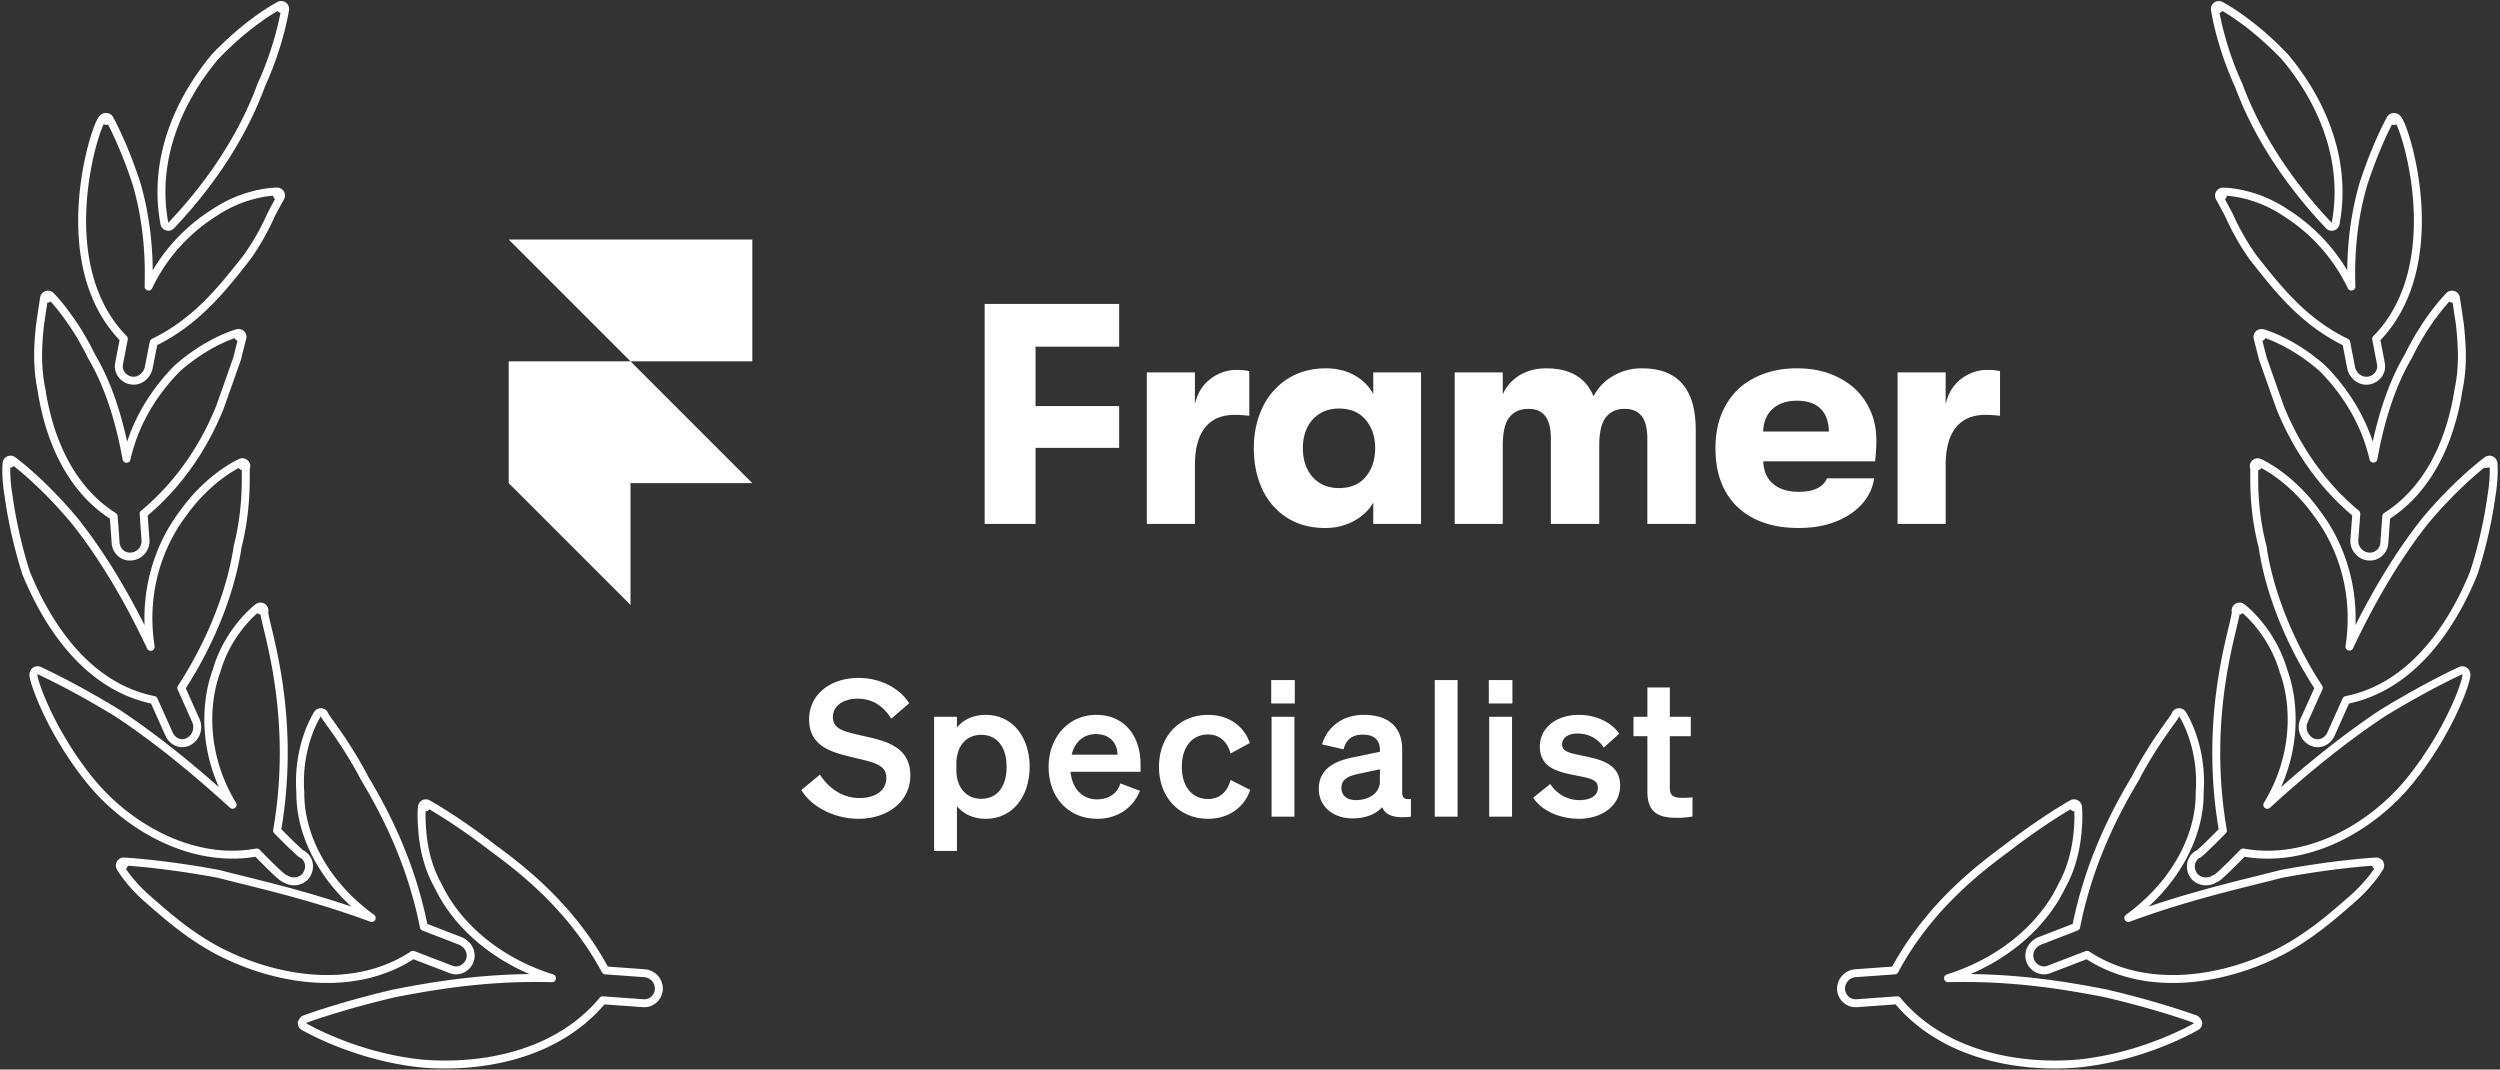 <svg xmlns="http://www.w3.org/2000/svg" width="1122" height="480" fill="none"><rect width="100%" height="100%" fill="#333333" stroke="none"/><path stroke="#fff" stroke-linejoin="round" stroke-width="3.559" d="m126.193 4.022 1.76.267a1.781 1.781 0 0 0-2.569-1.852l.809 1.585Zm0 0c-.809-1.585-.81-1.585-.81-1.584h-.001l-.004.002-.01.005-.035.018-.125.066a32.98 32.98 0 0 0-.47.255c-.406.224-.998.56-1.751 1.009a99 99 0 0 0-6.295 4.118c-5.26 3.715-12.418 9.424-20.057 17.423l-.074.083c-13.73 16.303-28.656 43.41-22.78 74.905a1.78 1.78 0 0 0 3.04.898c20.755-21.908 33.424-43.847 40.407-62.981 4.146-8.996 6.822-17.457 8.463-23.672a130.6 130.6 0 0 0 1.745-7.458 86.778 86.778 0 0 0 .485-2.62l.023-.145.006-.039.002-.01V4.29l.001-.001-1.76-.268Zm-19.14 147.185-.448-1.722h-.002l-.004.001-.011.003-.035.01-.124.034c-.105.029-.255.073-.449.132a38.1 38.1 0 0 0-1.654.551 61.097 61.097 0 0 0-5.895 2.485c-4.914 2.363-11.578 6.262-18.648 12.425a1.861 1.861 0 0 0-.093.087c-8.284 8.333-18.623 21.903-22.902 40.683-3.426-18.849-8.64-34.054-15.799-46.152-4.152-8.539-8.68-15.259-12.178-19.853a92.96 92.96 0 0 0-4.315-5.277 59.388 59.388 0 0 0-1.59-1.725l-.092-.094-.026-.025-.007-.008-.003-.002v-.001s-.001-.001-1.258 1.259m85.533 17.189 1.718.463-.001.002-.002.007-.007.029-.032.118-.124.469a480.251 480.251 0 0 0-2.15 8.548 2.05 2.05 0 0 1-.052.174l-.909 2.573a13819.255 13819.255 0 0 1-6.782 19.176c-6.19 15.474-16.927 33.456-34.261 47.811l.844 11.824c.301 3.568-2.478 7.004-6.156 7.333-3.902.509-6.934-2.444-7.235-6.034l-.001-.02-.86-11.887c-20.535-13.006-29.312-36.502-32.428-56.947-2.376-11.496-1.414-21.788-.637-29.164l.01-.076 1.294-8.656.354-2.368.093-.617.023-.157.006-.04.002-.01v-.003l1.76.263m85.533 17.189 1.718.463a1.778 1.778 0 0 0-2.165-2.185l.447 1.722ZM21.52 134.018l1.257-1.26a1.781 1.781 0 0 0-3.017.997l1.76.263Z"/><path stroke="#fff" stroke-linejoin="round" stroke-width="3.559" d="m124.34 87.754.019-1.78h-.191a33.526 33.526 0 0 0-2.26.127 49.51 49.51 0 0 0-6.265.992 57.096 57.096 0 0 0-19.236 8.225 79.595 79.595 0 0 0-29.731 33.288c.6-18.327-1.735-33.505-5.397-46.152a1.74 1.74 0 0 0-.018-.059c-2.967-9.057-5.974-16.286-8.245-21.26a140.228 140.228 0 0 0-2.756-5.716 81.958 81.958 0 0 0-1.048-1.976l-.016-.027-.004-.008-.001-.003c-.001 0-.001-.001-1.55.874l1.549-.875a1.781 1.781 0 0 0-.535-.587 1.899 1.899 0 0 0-1.594-.267c-.397.11-.675.321-.82.447-.298.256-.525.578-.682.824-.341.532-.71 1.282-1.088 2.168-.77 1.798-1.693 4.426-2.627 7.68-1.868 6.516-3.808 15.665-4.604 25.924-1.566 20.176 1.267 45.087 18.34 62.475l-2.103 10.948c-.83 3.892 1.906 7.254 5.607 7.776 3.735.534 6.862-2.288 7.63-5.627l.01-.054 2.255-11.431c18.81-9.128 30.293-23.592 39.962-35.771.537-.676 1.068-1.346 1.595-2.007.017-.022.035-.045.051-.068 5.274-7.31 8.806-14.296 11.094-19.402a226.467 226.467 0 0 1 3.042-5.727 148.906 148.906 0 0 1 1.081-1.928l.057-.098.013-.024.003-.005.001-.001a1.78 1.78 0 0 0-1.518-2.675l-.02 1.78Zm-7.439 186.24c-1.065-1.426-1.065-1.426-1.066-1.425l-.002.001-.003.003-.011.008-.036.027-.125.097c-.107.084-.259.205-.452.364-.385.317-.933.785-1.602 1.401a55.881 55.881 0 0 0-5.159 5.462c-3.97 4.795-8.612 11.921-11.286 21.243-5.319 14.319-6.354 37.677 7.235 60.006C84.944 343.446 68.17 330.298 52.651 320a1.419 1.419 0 0 0-.058-.037c-10.536-6.42-19.27-11.148-25.376-14.283a285.477 285.477 0 0 0-8.765-4.318l-.175-.083-.455-.216-.028-.014a1.785 1.785 0 0 0-.546-.213 1.838 1.838 0 0 0-1.341.233c-.411.253-.62.599-.718.814a2.23 2.23 0 0 0-.19.899c-.006.356.055.756.125 1.117.149.767.438 1.835.855 3.135.84 2.616 2.252 6.33 4.28 10.766 4.058 8.872 10.617 20.702 20.094 32.459l.004.004c17.287 21.302 46.324 37.567 74.89 32.317 2.114 2.172 4.873 4.968 7.241 7.255 1.309 1.264 2.523 2.397 3.452 3.186.455.386.892.734 1.262.975a3.4 3.4 0 0 0 .719.367c.038.013.086.029.143.044 2.963 1.848 7.036 1.48 9.237-1.419l.008-.011c2.14-2.863 1.842-7.135-1.248-9.334a1.77 1.77 0 0 0-.613-.28 13.71 13.71 0 0 1-.852-.687c-.844-.724-1.991-1.791-3.274-3.025-2.301-2.212-4.968-4.889-6.959-6.905 4.79-27.721 3.016-51.647.212-69.075-1.417-8.808-3.098-15.958-4.322-21.076l-.173-.722c-.535-2.233-.96-4.005-1.223-5.337-.145-.738-.23-1.283-.26-1.663-.012-.147-.014-.245-.012-.304a1.78 1.78 0 0 0-2.749-2.001l1.065 1.426Zm1.688.513-.002.013a.111.111 0 0 1 .002-.013Z"/><path stroke="#fff" stroke-linejoin="round" stroke-width="3.559" d="m55.549 388.418.09-1.777h.014l.04.002.152.009.591.035a169.5 169.5 0 0 1 2.283.162c1.994.153 4.91.406 8.614.805 7.407.798 17.967 2.179 30.598 4.516.04.007.08.016.118.026 3.29.845 6.72 1.699 10.285 2.586 16.731 4.165 36.426 9.067 58.475 17.205-22.736-16.5-32.235-38.755-32.013-56.207-.779-10.597 1.126-19.392 3.233-25.549 1.056-3.087 2.164-5.515 3.015-7.182.425-.833.787-1.477 1.046-1.918a22.661 22.661 0 0 1 .393-.646l.013-.02a1.78 1.78 0 0 1 3.267.652l.042.071c.194.323.526.811 1.01 1.495.327.462.719 1.008 1.165 1.629.827 1.15 1.836 2.556 2.952 4.154 3.465 4.968 8.145 12.069 12.75 20.896 9.299 15.512 20.827 37.808 26.532 66.592l16.423 6.357.075.031c3.11 1.371 5.312 4.662 4.241 8.46l-.014.046c-1.039 3.337-4.986 5.765-8.716 4.15l-16.893-6.473c-26.15 17.282-61.199 11.872-87.606-1.888l-.012-.006c-12.678-6.734-22.733-15.543-30.305-22.177-.753-.659-1.482-1.298-2.186-1.91a3.063 3.063 0 0 1-.037-.033c-3.961-3.645-6.742-6.922-8.541-9.303a45.094 45.094 0 0 1-1.989-2.836 26.56 26.56 0 0 1-.616-1.01l-.034-.061-.01-.019-.004-.007-.002-.002v-.001l1.56-.854Zm0 0 .089-1.777a1.777 1.777 0 0 0-1.65 2.63l1.56-.853Z"/><path stroke="#fff" stroke-linejoin="round" stroke-width="3.559" d="m191.117 362.302-1.77-.189v.007l-.002.012-.004.042-.013.147c-.011.127-.026.31-.041.547-.03.474-.064 1.164-.08 2.054-.032 1.778.006 4.353.285 7.592.466 6.481 1.979 16.024 7.327 25.403 7.29 15.362 24.093 32.648 50.921 41.102-28.373-.73-51.375 3.021-70.608 6.763l-.064.014c-12.21 2.844-22.322 5.762-29.387 7.971a298.94 298.94 0 0 0-8.194 2.683 204.205 204.205 0 0 0-2.721.963l-.144.053-.036.013-.002.001h-.001l-.008.003-.003.001-.001.001.001.001c-.449.252-1.067 1.107-1.158 1.666a1.781 1.781 0 0 0 1.039 1.618l.142.078.095.053.683.374c.69.376 1.708.919 3.022 1.582a140.534 140.534 0 0 0 11.204 5.025c9.517 3.791 22.853 7.974 38.098 9.468l.032.003c28.267 2.257 61.044-4.646 80.766-28.424l18.066 1.305.014.001c3.738.315 6.997-2.569 7.113-6.367v-.005c.107-3.799-2.841-6.788-6.419-7.09l-.023-.001-17.532-1.254c-14.112-26.22-34.322-43.171-50.09-54.638-8.329-6.464-15.724-11.489-21.044-14.901a214.047 214.047 0 0 0-6.286-3.891c-.741-.44-1.316-.774-1.707-.998l-.448-.255-.117-.065-.03-.017-.009-.005-.002-.001-.001-.001-.863 1.556Zm0 0-1.77-.19a1.779 1.779 0 0 1 2.633-1.366l-.863 1.556ZM4.72 208.063l-1.769-.193v.003l-.001.006-.002.019-.006.061-.019.218c-.015.187-.034.458-.052.808a46.012 46.012 0 0 0-.044 3.01c.04 2.586.278 6.291 1.06 10.833 1.244 8.977 3.683 21.394 7.815 34.278.014.045.03.089.048.132 9.885 24.11 27.836 51.046 57.285 56.935l6.881 15.389.005.011c1.525 3.348 5.476 5.15 8.94 3.136 3.173-1.841 4.53-5.906 3.078-9.221l-.004-.011-6.573-14.73c14.513-22.342 22.589-45.22 25.286-63.38 2.574-10.193 3.335-19.146 3.56-25.593.095-2.723.094-5.007.093-6.725l.001-.897c.001-.91.01-1.556.039-1.979.004-.054.007-.099.011-.136a1.778 1.778 0 0 0-2.291-2.44l.705 1.634-.706-1.634-.002.001-.004.002-.012.005-.039.017-.135.061c-.115.053-.281.13-.492.233-.422.206-1.028.515-1.787.936a60.244 60.244 0 0 0-6.15 3.951c-4.995 3.632-11.468 9.372-17.44 17.832-9.712 12.785-18.426 33.919-14.368 59.664-11.25-23.87-22.797-42.251-33.85-56.215l-.026-.032c-7.427-8.949-14.406-15.793-19.535-20.403a143.48 143.48 0 0 0-6.135-5.231 87.782 87.782 0 0 0-2.155-1.674l-.12-.088-.032-.024-.01-.006-.002-.002-.001-.001-1.045 1.44Zm0 0-1.769-.194a1.78 1.78 0 0 1 2.813-1.246l-1.044 1.44Z"/><path fill="#fff" d="M228.311 107.496h109.327v54.664h-54.664l-54.663-54.664Zm0 54.664h54.663l54.664 54.663H228.311V162.16Zm0 54.663h54.663v54.664l-54.663-54.664Zm213.599-80.432h60.369v19.184H464.76v26.659h37.519v18.76H464.76v34.133h-22.85v-98.736Zm72.781 30.749h21.582v14.246c1.128-4.895 3.434-8.654 6.912-11.284 3.566-2.73 7.526-4.09 11.848-4.09 2.258 0 4.141.192 5.641.564v20.031c-2.153-.26-4.319-.4-6.488-.424-5.925 0-10.386 1.924-13.4 5.781-3.003 3.761-4.513 9.402-4.513 16.928v26.235h-21.572V167.14h-.01Zm80.052 69.822c-6.581 0-12.32-1.554-17.209-4.657a30.13 30.13 0 0 1-11.001-12.695c-2.539-5.449-3.816-11.616-3.816-18.476 0-6.772 1.325-12.887 3.956-18.337a30.61 30.61 0 0 1 11.284-12.835c4.978-3.102 10.67-4.657 17.069-4.657 4.793 0 9.078 1.039 12.836 3.106 3.758 2.073 6.58 4.895 8.462 8.462v-9.733h21.439v67.987h-21.439v-9.593c-1.882 3.386-4.796 6.157-8.746 8.323a26.696 26.696 0 0 1-12.835 3.105Zm6.207-17.916c5.169 0 9.167-1.691 11.989-5.077 2.822-3.385 4.233-7.666 4.233-12.835 0-5.077-1.411-9.31-4.233-12.696-2.822-3.386-6.82-5.077-11.989-5.077-4.896 0-8.838 1.643-11.848 4.937-2.914 3.293-4.373 7.567-4.373 12.836 0 5.268 1.459 9.59 4.373 12.975 3.01 3.294 6.959 4.937 11.848 4.937Zm51.907-51.906h21.582v9.873c1.51-3.484 3.949-6.306 7.331-8.462 3.485-2.156 7.527-3.246 12.132-3.246 10.721 0 17.824 4.182 21.299 12.556a21.456 21.456 0 0 1 8.606-9.027 24.683 24.683 0 0 1 13.115-3.529c16.082 0 24.121 9.211 24.121 27.646v42.176h-21.722v-38.226c0-4.602-.847-7.988-2.539-10.154-1.694-2.159-4.233-3.246-7.618-3.246-3.666 0-6.488 1.271-8.463 3.81-1.975 2.446-2.962 6.72-2.962 12.835v34.981h-21.722v-38.366c0-4.606-.844-7.947-2.538-10.014-1.593-2.159-4.09-3.246-7.469-3.246-3.765 0-6.635 1.271-8.609 3.81-1.975 2.446-2.962 6.72-2.962 12.835v34.981h-21.575V167.14h-.007Zm189.259 30.468c0 2.911-.192 6.064-.574 9.45h-50.205c.191 4.421 1.691 7.8 4.513 10.157 2.822 2.347 6.638 3.526 11.424 3.526 6.68 0 10.913-2.026 12.696-6.068h21.158c-1.038 6.679-4.704 12.081-11.004 16.221-6.205 4.042-13.823 6.068-22.85 6.068-11.657 0-20.826-3.153-27.506-9.453-6.58-6.304-9.873-15.091-9.873-26.375 0-7.336 1.503-13.683 4.513-19.044a29.774 29.774 0 0 1 12.836-12.412c5.551-2.911 11.991-4.373 19.333-4.373 6.953 0 13.109 1.363 18.47 4.093 5.453 2.73 9.641 6.536 12.552 11.425 3.013 4.895 4.517 10.488 4.517 16.785Zm-21.309-3.95c-.092-4.513-1.36-7.95-3.809-10.297-2.44-2.347-5.972-3.526-10.578-3.526-4.605 0-8.271 1.268-11.001 3.81-2.63 2.446-3.994 5.78-4.093 10.013h29.481Zm30.823-26.518h21.582v14.246c1.128-4.895 3.434-8.654 6.912-11.284a19.079 19.079 0 0 1 11.848-4.09c2.255 0 4.141.192 5.641.564v20.031c-2.153-.26-4.319-.4-6.488-.424-5.924 0-10.386 1.924-13.4 5.781-3.013 3.761-4.513 9.402-4.513 16.928v26.235H851.63V167.14ZM359.62 354.572l8.371-6.919c4.27 6.663 10.676 10.506 17.68 10.506 6.918 0 12.128-3.16 12.128-9.054 0-6.235-6.406-7.089-15.545-9.309-9.224-2.221-19.132-4.954-19.132-16.912 0-11.36 9.737-18.62 22.122-18.62 10.505 0 18.705 4.954 22.805 11.36l-8.029 6.918c-3.416-5.295-7.943-8.968-15.118-8.968-6.577 0-11.103 3.331-11.103 8.2 0 5.381 4.697 6.491 12.982 8.37 9.908 2.221 21.78 4.527 21.78 17.851 0 12.043-10.591 19.474-23.232 19.474-10.505 0-20.926-5.039-25.709-12.897Zm82.751 12.897c-5.808 0-10.079-2.306-12.897-5.637v20.072h-10.25v-60.216h10.25v4.783c2.818-3.331 7.089-5.637 12.897-5.637 12.555 0 19.73 10.591 19.73 23.318 0 12.726-7.175 23.317-19.73 23.317Zm-13.154-24.599v2.648c0 8.285 4.784 12.983 11.104 12.983 7.431 0 11.445-5.808 11.445-14.349 0-8.542-4.014-14.35-11.445-14.35-6.32 0-11.104 4.613-11.104 13.068Zm63.182 24.599c-12.812 0-21.78-9.481-21.78-23.317 0-13.154 8.883-23.318 21.353-23.318 12.982 0 19.901 9.822 19.901 22.122v3.416h-31.432c.769 7.687 5.381 12.385 11.958 12.385 5.039 0 9.053-2.562 10.42-7.175l8.797 3.331c-3.16 7.858-10.249 12.556-19.217 12.556Zm-.513-38.008c-5.295 0-9.395 3.16-10.932 9.224h20.584c-.086-4.954-3.16-9.224-9.652-9.224Zm38.524 14.691c0 9.139 4.783 14.434 11.787 14.434 5.467 0 8.798-3.587 10.079-8.541l8.797 4.441c-2.306 7.26-9.139 12.983-18.876 12.983-12.812 0-22.036-9.481-22.036-23.317 0-13.837 9.224-23.318 22.036-23.318 9.652 0 16.314 5.466 18.705 12.641l-8.626 4.698c-1.281-4.869-4.612-8.541-10.079-8.541-7.004 0-11.787 5.38-11.787 14.52Zm40.106-28.443v-10.505h10.591v10.505h-10.591Zm10.42 5.979v44.841h-10.249v-44.841h10.249Zm26.059 45.61c-8.541 0-15.118-5.21-15.118-13.239 0-8.541 6.406-12.299 15.032-14.093l12.385-2.562v-.769c0-4.27-2.221-6.918-7.687-6.918-4.869 0-7.431 2.221-8.627 6.577l-9.651-2.221c2.221-7.431 8.797-13.239 18.705-13.239 10.762 0 17.253 5.125 17.253 15.46v19.303c0 2.562 1.111 3.331 3.929 2.989v7.943c-7.431.855-11.36-.597-12.897-4.27-2.819 3.16-7.516 5.039-13.324 5.039Zm12.299-16.57v-5.466l-9.652 2.05c-4.356.939-7.601 2.306-7.601 6.32 0 3.502 2.562 5.467 6.491 5.467 5.466 0 10.762-2.904 10.762-8.371Zm34.869-45.524v61.325h-10.249v-61.325h10.249Zm14.016 10.505v-10.505h10.591v10.505h-10.591Zm10.42 5.979v44.841H668.35v-44.841h10.249Zm9.489 36.3 7.687-6.149c2.648 4.356 7.772 7.26 12.982 7.26 4.356 0 8.371-1.538 8.371-5.552 0-3.844-3.758-4.271-10.847-5.723-7.09-1.452-15.204-3.245-15.204-12.812 0-8.199 7.175-14.178 17.51-14.178 7.858 0 14.861 3.502 18.107 8.456l-6.918 6.235c-2.563-4.014-6.833-6.321-11.787-6.321-4.185 0-6.919 1.88-6.919 4.869 0 3.246 3.246 3.843 8.883 5.039 7.602 1.623 17.168 3.246 17.168 13.495 0 9.054-8.285 14.862-18.449 14.862-8.285 0-16.57-3.331-20.584-9.481Zm51.259-2.733V330.4h-6.235v-8.712h6.235v-13.153h10.079v13.153h9.395v8.712h-9.395v23.232c0 4.015 2.306 4.442 5.978 4.442 1.709 0 2.648-.086 4.186-.257v8.627c-1.88.342-4.442.598-7.09.598-8.541 0-13.153-2.648-13.153-11.787Z"/><path stroke="#fff" stroke-linejoin="round" stroke-width="3.559" d="m995.812 4.025-1.76.26v.002l.001.003.002.011.006.04.022.145a84.569 84.569 0 0 0 .475 2.62c.352 1.784.907 4.342 1.721 7.46 1.623 6.217 4.281 14.68 8.431 23.679 7.05 19.13 19.74 41.07 40.48 62.978a1.78 1.78 0 0 0 1.8.483 1.771 1.771 0 0 0 1.24-1.38c5.87-31.496-9.06-58.604-22.86-74.909-.02-.027-.05-.054-.07-.08-7.65-7.997-14.79-13.706-20.02-17.42a98.724 98.724 0 0 0-6.27-4.118 60.833 60.833 0 0 0-2.208-1.264l-.125-.066-.035-.018-.01-.005-.003-.002h-.002s-.001-.001-.815 1.581Zm0 0-1.76.26a1.781 1.781 0 0 1 2.574-1.842l-.814 1.582Zm19.128 147.186-1.73.425v.003l.01.008v.031l.03.122c.03.107.07.267.12.476.11.419.26 1.036.46 1.832.4 1.592.99 3.9 1.73 6.766.01.048.03.096.04.143 1.93 5.503 4.63 13.172 7.67 21.688 0 .022.01.044.02.065 6.2 15.466 16.92 33.432 34.23 47.779l-.89 11.862v.032c-.21 3.524 2.53 6.952 6.22 7.293 3.7.506 7.02-2.378 7.24-6.065l.86-11.927c20.49-13.029 29.32-36.468 32.44-56.896 2.37-11.113 1.4-21.105.7-28.373-.02-.263-.05-.523-.07-.779-.01-.031-.01-.062-.01-.092-.54-3.638-.99-6.602-1.3-8.656-.15-1.027-.27-1.827-.35-2.369l-.09-.619-.03-.158v-.04l-.01-.01v-.003a1.774 1.774 0 0 0-1.2-1.424 1.782 1.782 0 0 0-1.81.426l1.25 1.263-1.25-1.262v.003l-.01.008-.03.025c-.02.022-.05.054-.09.094-.08.082-.19.2-.34.356-.3.311-.72.769-1.26 1.37a95.893 95.893 0 0 0-4.34 5.279c-3.51 4.596-8.06 11.317-12.22 19.854-7.14 12.09-12.32 27.276-15.74 46.092-4.32-18.743-14.68-32.294-22.96-40.617l-.09-.086c-7.07-6.162-13.71-10.061-18.61-12.424a61.204 61.204 0 0 0-5.87-2.486c-.71-.253-1.26-.432-1.65-.551-.19-.059-.34-.102-.44-.132l-.13-.034-.03-.01-.01-.002-.01-.001v-.001l-.45 1.722Zm0 0-1.73.425a1.781 1.781 0 0 1 2.18-2.147l-.45 1.722Z"/><path stroke="#fff" stroke-linejoin="round" stroke-width="3.559" d="M997.244 90.715c.73 1.342 1.785 3.295 3.086 5.745 2.28 5.103 5.83 12.088 11.08 19.389.01.025.03.049.05.073.6.746 1.2 1.503 1.81 2.269 9.63 12.119 21.01 26.442 39.72 35.506l2.21 11.425c0 .019.01.037.01.056.77 3.378 4.01 6.162 7.71 5.631 3.62-.519 6.43-3.867 5.6-7.775l-2.1-10.934c17.07-17.384 19.91-42.293 18.34-62.47-.79-10.26-2.73-19.408-4.6-25.925-.94-3.255-1.86-5.883-2.63-7.683-.38-.886-.75-1.636-1.09-2.17a4.04 4.04 0 0 0-.68-.824 2.225 2.225 0 0 0-.82-.446 1.903 1.903 0 0 0-1.59.261c-.23.154-.41.357-.54.594l1.54.874a82.052 82.052 0 0 0-1.55-.874v.011l-.02.027c-.01.024-.03.057-.05.101-.05.088-.12.217-.21.386-.18.338-.45.837-.78 1.49a146.15 146.15 0 0 0-2.76 5.716c-2.26 4.973-5.27 12.203-8.23 21.26-.01.017-.01.035-.02.052-3.71 12.643-6.03 27.814-5.42 46.13-7.89-16.449-19.73-27.024-29.71-33.272a57.006 57.006 0 0 0-19.24-8.23 49.349 49.349 0 0 0-6.27-.99 34.095 34.095 0 0 0-1.772-.114 20.045 20.045 0 0 0-.619-.012h-.057l.02 1.78-.021-1.78a1.78 1.78 0 0 0-1.536 2.64l.001.002.003.007.014.024.056.101.219.399c.193.352.478.873.846 1.55Zm72.166 229.259c-.02.012-.03.024-.05.037-15.53 10.297-32.36 23.453-51.8 41.199 13.58-22.334 12.61-45.701 7.29-60.027-2.71-9.322-7.35-16.447-11.31-21.241a56.866 56.866 0 0 0-5.14-5.459 37.213 37.213 0 0 0-1.59-1.4c-.19-.159-.34-.28-.45-.364l-.12-.097-.04-.027-.01-.008v-.003l-.01-.001-1.07 1.422 1.07-1.423a1.773 1.773 0 0 0-2.19.045c-.58.473-.8 1.253-.56 1.948 0 .06 0 .159-.01.307-.04.381-.12.926-.27 1.664-.26 1.326-.68 3.087-1.21 5.305-.06.246-.12.498-.18.755-1.23 5.119-2.91 12.268-4.327 21.076-2.805 17.428-4.578 41.355.205 69.076-1.984 2.017-4.649 4.695-6.948 6.907-1.283 1.234-2.43 2.301-3.274 3.025-.375.321-.658.546-.848.683a1.773 1.773 0 0 0-.621.281c-3.056 2.174-3.478 6.431-1.331 9.328l.035.046c2.265 2.857 6.32 3.258 9.294 1.387.056-.016.104-.032.142-.045.291-.102.546-.258.715-.368.368-.241.805-.589 1.26-.976.928-.79 2.142-1.924 3.451-3.188 2.367-2.288 5.127-5.082 7.237-7.247 28.59 5.251 57.61-11.006 74.89-32.318v-.003c9.48-11.756 16.05-23.587 20.09-32.46 2.03-4.436 3.43-8.153 4.26-10.772.41-1.3.7-2.373.84-3.147.06-.362.12-.774.11-1.144-.01-.149-.03-.534-.24-.93a1.844 1.844 0 0 0-2.6-.74c-.1.046-.24.116-.45.216l-.22.104c-.4.191-.95.45-1.63.777-1.62.783-4.01 1.951-7.05 3.519-6.09 3.134-14.8 7.861-25.34 14.281Zm-65.99-45.46s.01.004.01.012c-.01-.007-.01-.012-.01-.012Z"/><path stroke="#fff" stroke-linejoin="round" stroke-width="3.559" d="m1068.01 389.294-1.55-.873 1.55.872c.32-.565.3-1.258-.04-1.808a1.773 1.773 0 0 0-1.6-.841l.01.208-.01-.208-.02.001-.04.002-.15.008-.59.036c-.52.033-1.29.084-2.29.161-2 .154-4.93.407-8.64.805-7.43.798-18.01 2.18-30.64 4.517l-.06.01-.06.016c-3.28.844-6.71 1.697-10.26 2.583-16.729 4.17-36.4 9.075-58.449 17.216 22.717-16.502 32.262-38.752 32.034-56.215.782-10.598-1.125-19.393-3.234-25.55-1.058-3.087-2.168-5.516-3.02-7.182a37.461 37.461 0 0 0-1.047-1.919c-.13-.22-.234-.39-.308-.508l-.086-.138-.011-.015a1.78 1.78 0 0 0-3.269.653l-.04.067a27.19 27.19 0 0 1-1.009 1.495c-.329.465-.726 1.018-1.178 1.647a351.235 351.235 0 0 0-2.939 4.136c-3.466 4.967-8.147 12.069-12.753 20.896-9.285 15.512-20.812 37.807-26.538 66.598l-16.416 6.35-.072.03c-3.125 1.369-5.294 4.671-4.247 8.454l.016.054c1.04 3.338 4.995 5.764 8.723 4.15l16.894-6.474c26.142 17.275 61.198 11.872 87.609-1.887l.01-.008c12.74-6.803 22.95-15.739 30.56-22.401.66-.58 1.31-1.143 1.93-1.685.01-.013.03-.026.04-.039 3.92-3.642 6.7-6.915 8.51-9.292.9-1.189 1.56-2.154 2-2.829.22-.338.39-.604.5-.789.06-.092.1-.165.13-.216.01-.026.03-.046.03-.061l.01-.018.01-.006v-.003Z"/><path stroke="#fff" stroke-linejoin="round" stroke-width="3.559" d="m930.82 362.306-.867-1.554h-.001l-.003.002-.008.004-.03.017-.116.066a139.877 139.877 0 0 0-2.144 1.252 215.143 215.143 0 0 0-6.262 3.891 295.463 295.463 0 0 0-21.013 14.9c-15.746 11.466-35.963 28.417-50.068 54.637l-17.618 1.254-.027.002c-3.518.306-6.423 3.306-6.423 7.033 0 .032.001.063.003.095.201 3.752 3.36 6.65 7.183 6.327l18.086-1.307c19.722 23.778 52.492 30.682 80.766 28.425l.032-.003c15.242-1.494 28.578-5.676 38.095-9.466a140.889 140.889 0 0 0 11.206-5.024 104.903 104.903 0 0 0 3.024-1.584c.345-.187.608-.334.779-.428l.104-.057.046-.026a1.78 1.78 0 0 0 1.03-1.614c-.101-.563-.703-1.349-1.167-1.643l.009-.024h-.001l-.003-.001-.01-.004-.037-.014-.144-.053-.558-.202c-.491-.177-1.217-.434-2.163-.76a299.152 299.152 0 0 0-8.197-2.684c-7.065-2.208-17.177-5.126-29.384-7.971a.62.62 0 0 0-.064-.013c-19.23-3.742-42.234-7.487-70.602-6.757 26.832-8.452 43.625-25.747 50.918-41.107 5.262-9.372 6.787-18.922 7.316-25.389.28-3.248.303-5.832.254-7.617a40.87 40.87 0 0 0-.104-2.061 21.264 21.264 0 0 0-.048-.55l-.016-.149-.005-.043-.002-.013v-.007l-1.766.22Zm0 0 1.765-.22a1.78 1.78 0 0 0-2.632-1.334l.867 1.554Zm186.46-154.232 1.77-.194a1.772 1.772 0 0 0-2.81-1.247l1.04 1.441Zm0 0 1.77-.193v.009l.01.018v.061c.01.052.01.125.02.218.02.188.04.459.05.808.04.699.07 1.715.05 3.011-.04 2.586-.28 6.293-1.05 10.84-1.26 8.974-3.68 21.396-7.9 34.288-.01.04-.03.078-.04.117-9.81 24.101-27.77 51.043-57.21 56.932l-6.88 15.389c0 .013-.01.026-.01.039-.01.005-.01.011-.01.017-1.61 3.296-5.45 5.095-8.99 3.104l-.03-.016c-.01-.004-.01-.008-.02-.013-3.03-1.83-4.51-5.861-3.03-9.209l.01-.011 6.65-14.798c-14.54-22.316-22.59-45.163-25.22-63.303-2.66-10.194-3.44-19.148-3.67-25.597-.09-2.779-.09-5.1-.08-6.831v-.797c0-.911-.01-1.557-.03-1.981-.01-.053-.01-.097-.01-.135a1.744 1.744 0 0 1-.04-1.514 1.773 1.773 0 0 1 2.33-.92l-.7 1.634.7-1.633.01.002.01.005.04.018c.03.014.08.034.13.061.12.053.28.13.5.233.42.206 1.02.515 1.78.936 1.52.841 3.65 2.133 6.15 3.951 5 3.631 11.47 9.371 17.45 17.831 9.7 12.772 18.39 33.863 14.41 59.556 11.24-23.817 22.74-42.162 33.73-56.103l.03-.038c7.46-8.949 14.45-15.791 19.59-20.402 2.57-2.306 4.67-4.054 6.14-5.23.73-.588 1.31-1.033 1.7-1.333.2-.15.35-.263.46-.34.05-.039.09-.068.11-.089l.04-.023.01-.007v-.002l1.04 1.44Zm-1.76.192c0-.001 0-.001 0 0Z"/></svg>